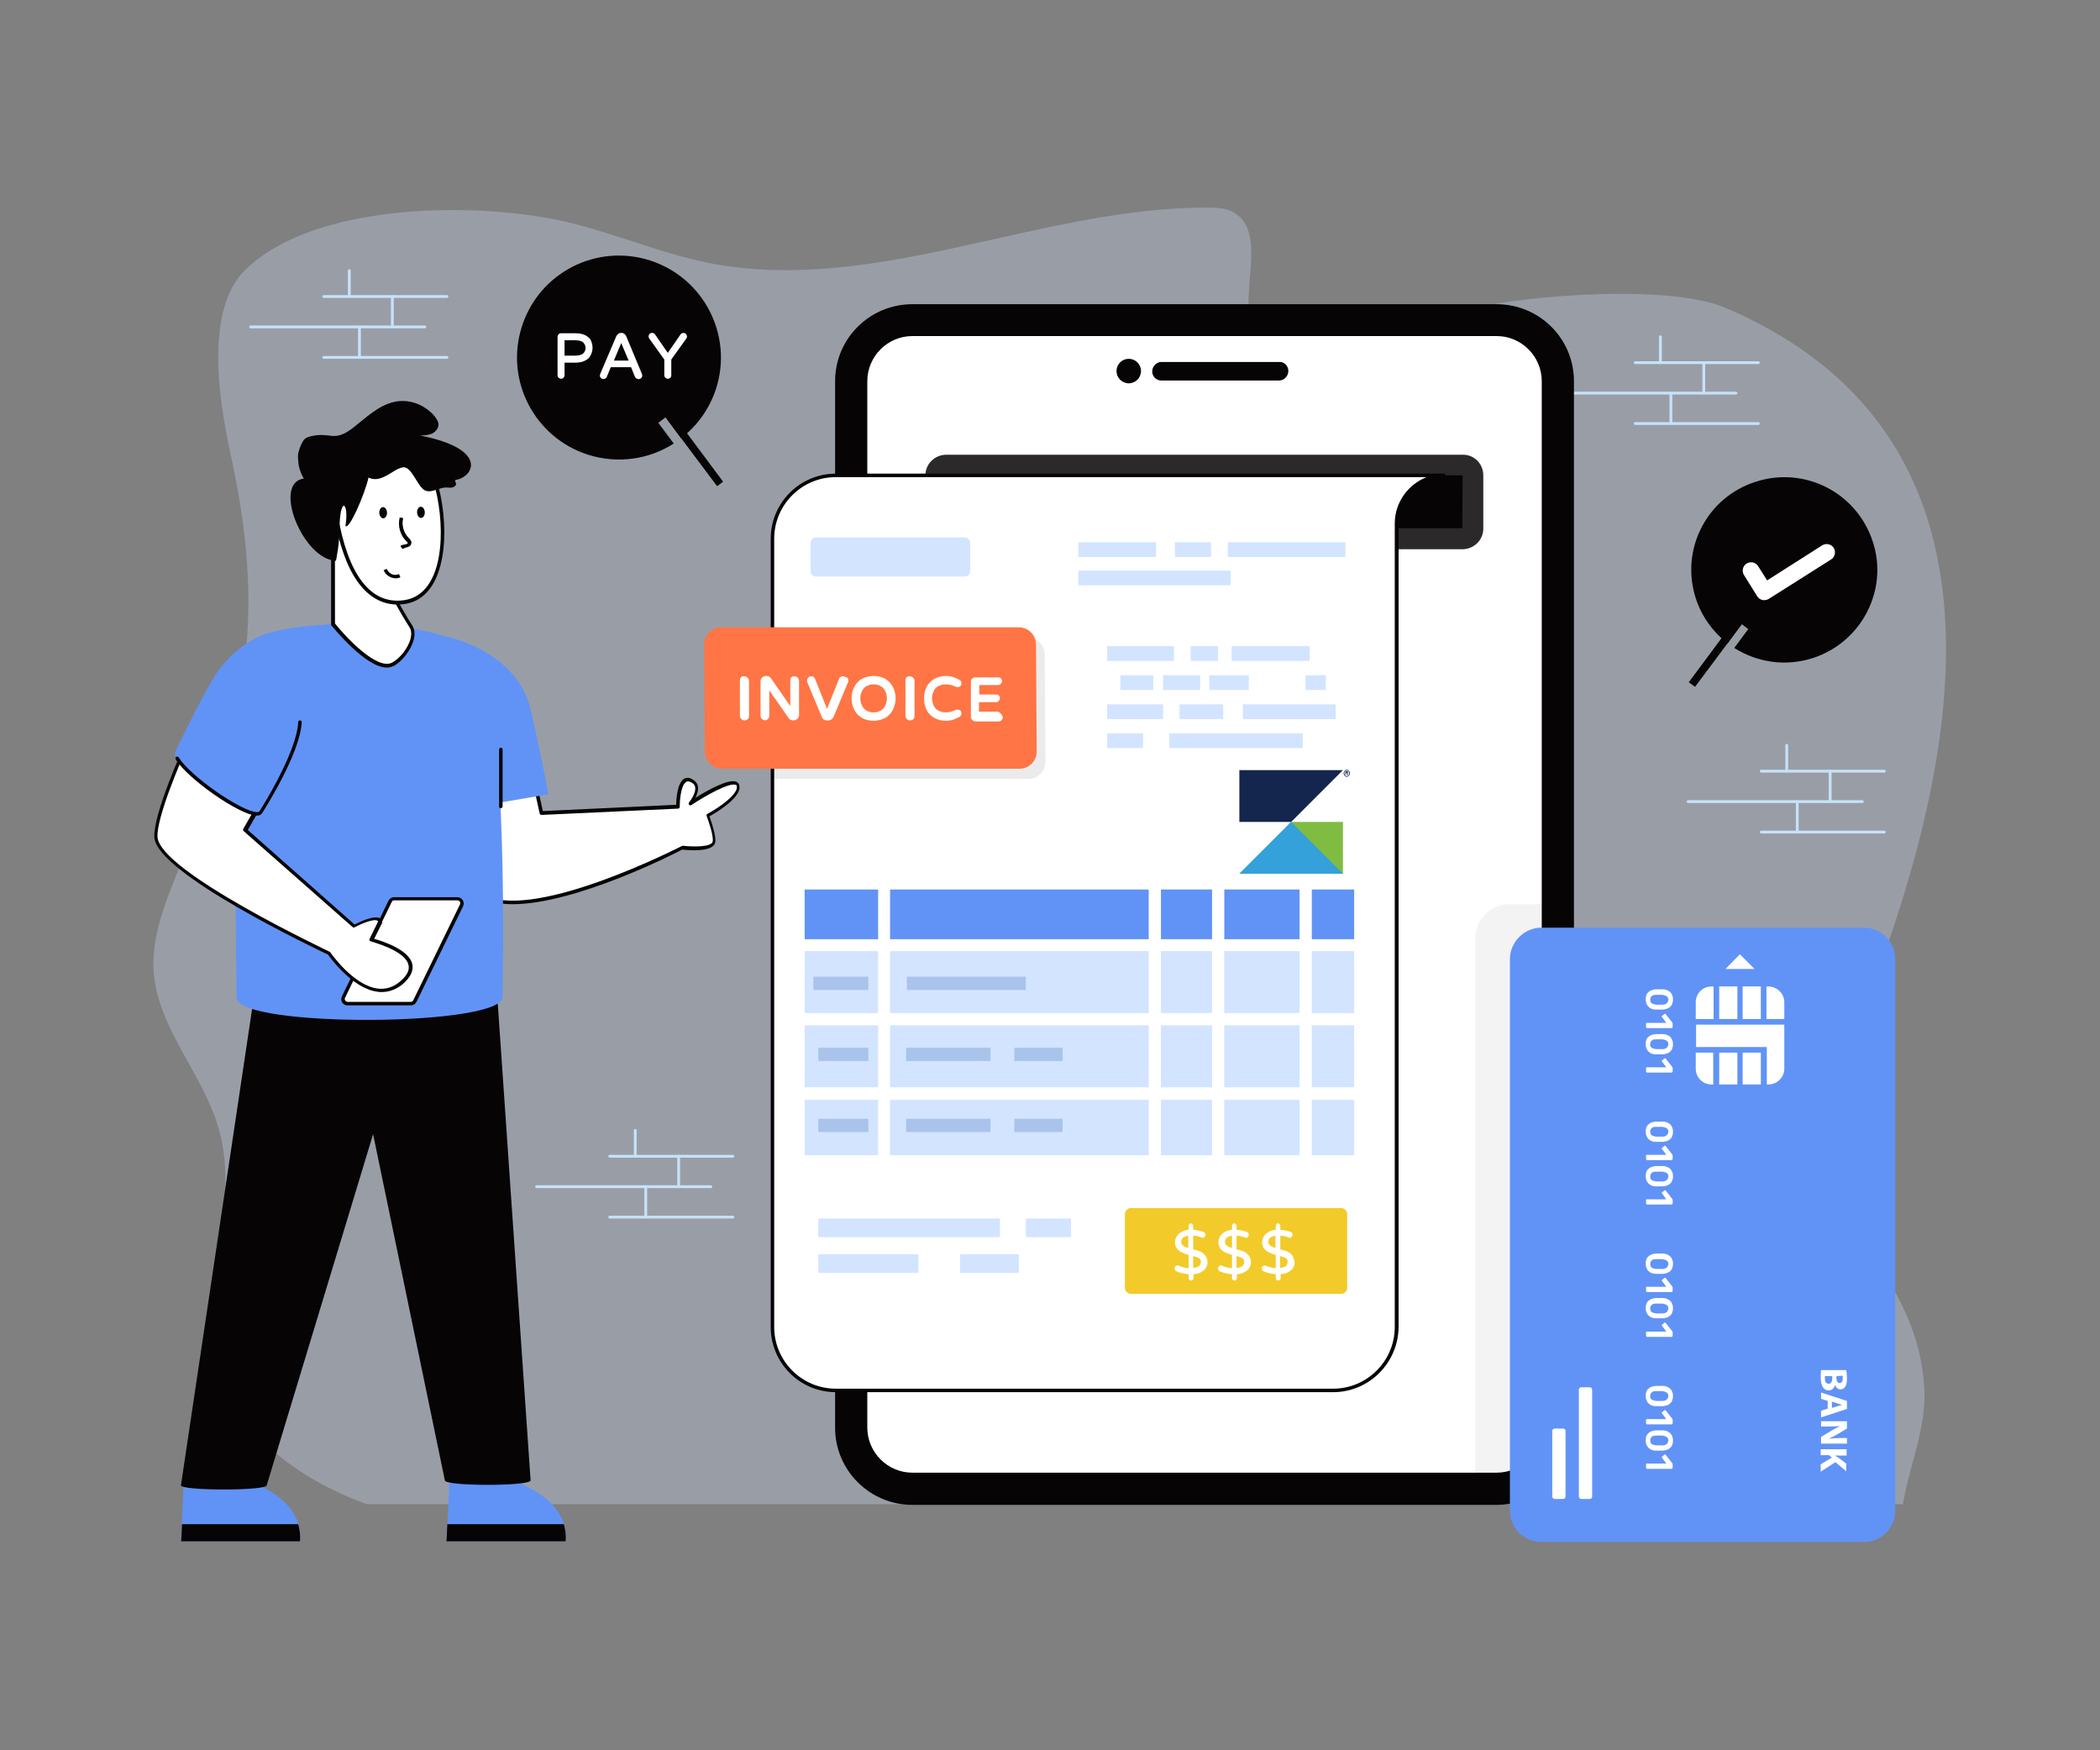 <?xml version="1.0" encoding="utf-8"?>
<!-- Generator: Adobe Illustrator 27.4.0, SVG Export Plug-In . SVG Version: 6.00 Build 0)  -->
<svg version="1.1" id="online-bill-payment" xmlns="http://www.w3.org/2000/svg" xmlns:xlink="http://www.w3.org/1999/xlink"
	 x="0px" y="0px" viewBox="0 0 600 500" style="enable-background:new 0 0 600 500;" xml:space="preserve">
<rect x="0" y="0" width="600" height="500" fill="#808080" stroke="none"/>
<style type="text/css">
	.st0{opacity:0.3;fill:#D2E4FF;enable-background:new    ;}
	.st1{fill:#C6E2FA;}
	.st2{fill:#060405;}
	.st3{fill:#FFFFFF;}
	.st4{fill:#2B292A;}
	.st5{fill:#D2E4FF;}
	.st6{opacity:8.000000e-02;enable-background:new    ;}
	.st7{fill:#FF7545;}
	.st8{fill:#6193F6;}
	.st9{fill:#A9C3EA;}
	.st10{fill:#F2CB2A;}
	.st11{opacity:5.000000e-02;enable-background:new    ;}
	.st12{fill-rule:evenodd;clip-rule:evenodd;fill:#80BC41;}
	.st13{fill:#34A1DA;}
	.st14{fill-rule:evenodd;clip-rule:evenodd;fill:#14264D;}
	.st15{fill:#14264D;}
</style>
<g id="_Online_Invoice">
	<path class="st0" d="M61.9,388.6c4.7,20.5,23.1,33.9,42.9,41.1h438.9c1.8-11.1,6.8-21.9,6.1-33.2c-1.8-30-23.8-41.8-29.9-71.2
		c-3-14.5,98.9-183.8-27-237.4c-15.8-6.7-56-3.7-72.7,0.3S387.1,98,370,99.5c-2.7,0.2-5.6,0.3-8.1-1c-12.1-6.3,2.4-31.1-9.4-37.8
		c-2.3-1.3-4.9-1.4-7.5-1.4c-47.7-0.1-94.6,24.8-141.6,16c-16.3-3.1-31.6-10.5-48-13.2c-27.2-4.6-67.9-2.5-85.5,15.2
		c-13.8,13.9-4.8,48.1-3.1,56.8c12.3,60-5.3,86.6-18.2,120.4c-2.8,7.3-5.2,15-4.7,22.9c1.1,16.8,14.8,29.9,18.9,46.2
		C68.4,344.8,57.1,367.4,61.9,388.6z"/>
	<path class="st1" d="M502.4,104h-35.2c-0.2,0-0.4-0.2-0.4-0.4s0.2-0.4,0.4-0.4h35.2c0.2,0,0.4,0.2,0.4,0.4S502.6,104,502.4,104z
		 M502.4,121.4h-35.2c-0.2,0-0.4-0.2-0.4-0.4s0.2-0.4,0.4-0.4h35.2c0.2,0,0.4,0.2,0.4,0.4S502.6,121.4,502.4,121.4z M496,112.7
		h-49.8c-0.2,0-0.4-0.2-0.4-0.4s0.2-0.4,0.4-0.4H496c0.2,0,0.4,0.2,0.4,0.4S496.2,112.7,496,112.7z"/>
	<path class="st1" d="M474.4,104c-0.2,0-0.4-0.2-0.4-0.4v-7.4c0-0.2,0.2-0.4,0.4-0.4s0.4,0.2,0.4,0.4v7.4
		C474.8,103.8,474.6,104,474.4,104z M486.8,112.7c-0.2,0-0.4-0.2-0.4-0.4v-8.7c0-0.2,0.2-0.4,0.4-0.4s0.4,0.2,0.4,0.4v8.7
		C487.2,112.5,487,112.7,486.8,112.7z M477.4,121.1c-0.2,0-0.4-0.2-0.4-0.4v-8.4c0-0.2,0.2-0.4,0.4-0.4s0.4,0.2,0.4,0.4v8.4
		C477.8,120.9,477.6,121.1,477.4,121.1z"/>
	<path class="st2" d="M449.7,108.9v298.9c0,3-0.6,5.8-1.7,8.4c-3.3,8-11.2,13.7-20.4,13.7H260.7c-12.2,0-22.1-9.9-22.1-22v-299
		c0-12.2,9.9-22,22.1-22h166.9C439.8,86.9,449.7,96.7,449.7,108.9z"/>
	<path class="st3" d="M260.7,420.7c-7.1,0-12.9-5.8-12.9-12.9V108.9c0-7.1,5.8-12.9,12.9-12.9h166.9c7.1,0,12.9,5.8,12.9,12.9v298.9
		c0,7.1-5.8,12.9-12.9,12.9L260.7,420.7L260.7,420.7z"/>
	<path class="st2" d="M368.1,106c0,0.7-0.3,1.4-0.8,1.9s-1.1,0.8-1.9,0.8h-33.6c-1.5,0-2.6-1.2-2.6-2.6c0-0.7,0.3-1.4,0.8-1.9
		s1.1-0.8,1.9-0.8h33.6C366.9,103.3,368.1,104.5,368.1,106z"/>
	<circle class="st2" cx="322.5" cy="106" r="3.5"/>
	<path class="st4" d="M423.8,135.8V151c0,3.3-2.7,5.9-6,5.9H270.4c-3.3,0-6-2.7-6-5.9v-15.2c0-3.3,2.7-5.9,6-5.9h147.4
		C421.2,129.8,423.8,132.5,423.8,135.8z"/>
	<g>
		<polygon class="st2" points="270.4,150.9 270.5,135.8 417.9,135.8 417.8,150.9 		"/>
	</g>
	<g>
		<path class="st3" d="M412.9,135.8c-7.6,0-13.8,6.2-13.8,13.8v229.5c0,10-8.1,18.1-18.1,18.1H238.8c-10,0-18.1-8.1-18.1-18.1V153.9
			c0-10,8.1-18.1,18.1-18.1L412.9,135.8L412.9,135.8z"/>
		<path class="st2" d="M380.9,397.7H238.8c-10.3,0-18.6-8.4-18.6-18.6V153.9c0-10.3,8.4-18.6,18.6-18.6h174.1v1
			c-7.4,0-13.3,6-13.3,13.3v229.5C399.5,389.3,391.2,397.7,380.9,397.7z M238.8,136.3c-9.7,0-17.6,7.9-17.6,17.6v225.2
			c0,9.7,7.9,17.6,17.6,17.6h142.1c9.7,0,17.6-7.9,17.6-17.6V149.6c0-6.1,3.8-11.2,9.1-13.3H238.8z"/>
		<path class="st5" d="M277.2,155.1v8c0,0.9-0.7,1.6-1.6,1.6h-42.4c-0.9,0-1.6-0.7-1.6-1.6v-8c0-0.9,0.7-1.6,1.6-1.6h42.4
			C276.4,153.5,277.2,154.2,277.2,155.1z"/>
		<rect x="308.1" y="154.9" class="st5" width="22.2" height="4.2"/>
		<rect x="335.7" y="154.9" class="st5" width="10.3" height="4.2"/>
		<rect x="350.8" y="154.9" class="st5" width="33.6" height="4.2"/>
		<rect x="308.1" y="163" class="st5" width="43.5" height="4.2"/>
		<path class="st6" d="M298.7,217.6c0,2.7-2.2,4.9-4.9,4.9h-73.2v-40.4h73c2.7,0,4.9,2.2,4.9,4.9L298.7,217.6z"/>
		<path class="st7" d="M296,184.1l0.2,30.6c0,2.7-2.2,4.9-4.9,4.9h-85c-2.7,0-4.9-2.2-4.9-4.9l-0.2-30.6c0-2.7,2.2-4.9,4.9-4.9h85
			C293.8,179.2,296,181.4,296,184.1z"/>
		<rect x="340.2" y="184.6" class="st5" width="7.8" height="4.2"/>
		<rect x="316.3" y="184.6" class="st5" width="19.1" height="4.2"/>
		<rect x="351.9" y="184.6" class="st5" width="22.3" height="4.2"/>
		<rect x="373" y="192.9" class="st5" width="5.8" height="4.2"/>
		<rect x="320.1" y="192.9" class="st5" width="9.4" height="4.2"/>
		<rect x="332.3" y="192.9" class="st5" width="10.6" height="4.2"/>
		<rect x="345.5" y="192.9" class="st5" width="11.3" height="4.2"/>
		<rect x="316.3" y="201.2" class="st5" width="16" height="4.2"/>
		<rect x="337" y="201.2" class="st5" width="12.5" height="4.2"/>
		<rect x="355.1" y="201.2" class="st5" width="26.5" height="4.2"/>
		<rect x="316.3" y="209.5" class="st5" width="10.3" height="4.2"/>
		<rect x="334.1" y="209.5" class="st5" width="38.1" height="4.2"/>
		<rect x="254.3" y="271.7" class="st5" width="73.9" height="17.7"/>
		<rect x="229.9" y="292.9" class="st5" width="21" height="17.7"/>
		<rect x="229.9" y="271.7" class="st5" width="21" height="17.7"/>
		<rect x="331.7" y="254.1" class="st8" width="14.6" height="14.2"/>
		<rect x="254.3" y="254.1" class="st8" width="73.9" height="14.2"/>
		<rect x="331.7" y="271.7" class="st5" width="14.6" height="17.7"/>
		<rect x="374.8" y="254.1" class="st8" width="12.1" height="14.2"/>
		<rect x="349.8" y="254.1" class="st8" width="21.5" height="14.2"/>
		<rect x="331.7" y="292.9" class="st5" width="14.6" height="17.7"/>
		<rect x="349.8" y="271.7" class="st5" width="21.5" height="17.7"/>
		<rect x="254.3" y="314.2" class="st5" width="73.9" height="15.8"/>
		<rect x="229.9" y="254.1" class="st8" width="21" height="14.2"/>
		<rect x="229.9" y="314.2" class="st5" width="21" height="15.8"/>
		<rect x="374.8" y="271.7" class="st5" width="12.1" height="17.7"/>
		<rect x="374.8" y="314.2" class="st5" width="12.1" height="15.8"/>
		<rect x="349.8" y="292.9" class="st5" width="21.5" height="17.7"/>
		<rect x="349.8" y="314.2" class="st5" width="21.5" height="15.8"/>
		<rect x="374.8" y="292.9" class="st5" width="12.1" height="17.7"/>
		<rect x="331.7" y="314.2" class="st5" width="14.6" height="15.8"/>
		<rect x="254.3" y="292.9" class="st5" width="73.9" height="17.7"/>
		<g>
			<rect x="232.4" y="279" class="st9" width="15.7" height="3.8"/>
		</g>
		<g>
			<rect x="233.8" y="299.3" class="st9" width="14.3" height="3.8"/>
		</g>
		<g>
			<rect x="258.9" y="299.3" class="st9" width="24.1" height="3.8"/>
		</g>
		<g>
			<rect x="289.8" y="299.3" class="st9" width="13.8" height="3.8"/>
		</g>
		<g>
			<rect x="233.8" y="319.6" class="st9" width="14.3" height="3.8"/>
		</g>
		<g>
			<rect x="258.9" y="319.6" class="st9" width="24.1" height="3.8"/>
		</g>
		<g>
			<rect x="289.8" y="319.6" class="st9" width="13.8" height="3.8"/>
		</g>
		<g>
			<rect x="259.1" y="279" class="st9" width="34" height="3.8"/>
		</g>
		<g>
			<rect x="233.8" y="348.1" class="st5" width="51.9" height="5.3"/>
		</g>
		<g>
			<rect x="293.1" y="348.1" class="st5" width="12.9" height="5.3"/>
		</g>
		<g>
			<rect x="233.8" y="358.3" class="st5" width="28.6" height="5.3"/>
		</g>
		<g>
			<rect x="274.3" y="358.3" class="st5" width="16.8" height="5.3"/>
		</g>
		<g>
			<path class="st10" d="M383.2,369.6h-60.1c-0.9,0-1.7-0.8-1.7-1.7v-21.1c0-0.9,0.8-1.7,1.7-1.7h60.1c0.9,0,1.7,0.8,1.7,1.7v21.1
				C384.9,368.8,384.2,369.6,383.2,369.6z"/>
		</g>
		<g>
			<path class="st3" d="M342.9,357.5c-0.5-0.2-1.2-0.4-2-0.6V353c0.8,0,1.6,0.2,2.4,0.5c0.1,0.1,0.2,0.1,0.3,0.1
				c0.2,0,0.4-0.1,0.6-0.3c0.1-0.2,0.2-0.4,0.2-0.6c0-0.4-0.2-0.7-0.6-0.8c-0.9-0.3-1.8-0.5-2.9-0.6v-1.1c0-0.2-0.1-0.3-0.2-0.5
				c-0.3-0.3-0.7-0.3-0.9,0c-0.1,0.1-0.2,0.3-0.2,0.5v1.1c-0.8,0.1-1.5,0.3-2,0.6c-0.6,0.3-1.1,0.8-1.4,1.3s-0.5,1.1-0.5,1.7
				c0,0.7,0.2,1.3,0.6,1.8s0.8,0.8,1.4,1.1c0.5,0.2,1.2,0.5,1.9,0.7v3.8c-1-0.1-1.9-0.3-2.8-0.7c-0.1-0.1-0.2-0.1-0.4-0.1
				c-0.2,0-0.4,0.1-0.6,0.3c-0.2,0.2-0.2,0.4-0.2,0.6s0.1,0.3,0.2,0.5s0.2,0.3,0.4,0.3c1.1,0.5,2.2,0.7,3.4,0.8v1.1
				c0,0.2,0.1,0.4,0.2,0.5s0.3,0.2,0.5,0.2s0.4-0.1,0.5-0.2s0.2-0.3,0.2-0.5V364c0.8-0.1,1.5-0.2,2-0.5c0.6-0.3,1.1-0.7,1.5-1.2
				c0.3-0.5,0.5-1.1,0.5-1.7c0-0.8-0.2-1.4-0.6-1.9C343.9,358.1,343.4,357.7,342.9,357.5z M343.1,360.4c0,1.1-0.7,1.7-2.2,1.8v-3.4
				c0.7,0.2,1.3,0.4,1.6,0.6C342.9,359.6,343.1,360,343.1,360.4z M339.5,353v3.5c-0.7-0.2-1.2-0.4-1.5-0.7c-0.4-0.3-0.5-0.6-0.5-1.1
				s0.2-0.9,0.6-1.2C338.4,353.3,338.9,353.1,339.5,353z M355.3,357.5c-0.5-0.2-1.2-0.4-2-0.6V353c0.8,0,1.6,0.2,2.4,0.5
				c0.1,0.1,0.2,0.1,0.3,0.1c0.2,0,0.4-0.1,0.6-0.3c0.1-0.2,0.2-0.4,0.2-0.6c0-0.4-0.2-0.7-0.6-0.8c-0.9-0.3-1.8-0.5-2.9-0.6v-1.1
				c0-0.2-0.1-0.3-0.2-0.5c-0.3-0.3-0.7-0.3-0.9,0c-0.1,0.1-0.2,0.3-0.2,0.5v1.1c-0.8,0.1-1.5,0.3-2,0.6c-0.6,0.3-1.1,0.8-1.4,1.3
				s-0.5,1.1-0.5,1.7c0,0.7,0.2,1.3,0.6,1.8s0.8,0.8,1.4,1.1c0.5,0.2,1.2,0.5,1.9,0.7v3.8c-1-0.1-1.9-0.3-2.8-0.7
				c-0.1-0.1-0.2-0.1-0.4-0.1c-0.2,0-0.4,0.1-0.6,0.3c-0.2,0.2-0.2,0.4-0.2,0.6s0.1,0.3,0.2,0.5s0.2,0.3,0.4,0.3
				c1.1,0.5,2.2,0.7,3.4,0.8v1.1c0,0.2,0.1,0.4,0.2,0.5s0.3,0.2,0.5,0.2s0.4-0.1,0.5-0.2s0.2-0.3,0.2-0.5V364c0.8-0.1,1.5-0.2,2-0.5
				c0.6-0.3,1.1-0.7,1.5-1.2c0.3-0.5,0.5-1.1,0.5-1.7c0-0.8-0.2-1.4-0.6-1.9C356.3,358.1,355.9,357.7,355.3,357.5z M355.5,360.4
				c0,1.1-0.7,1.7-2.2,1.8v-3.4c0.7,0.2,1.3,0.4,1.6,0.6C355.3,359.6,355.5,360,355.5,360.4z M352,353v3.5c-0.7-0.2-1.2-0.4-1.5-0.7
				c-0.4-0.3-0.5-0.6-0.5-1.1s0.2-0.9,0.6-1.2C350.9,353.3,351.4,353.1,352,353z M369.2,358.6c-0.4-0.5-0.9-0.8-1.4-1.1
				c-0.5-0.2-1.2-0.4-2-0.6V353c0.8,0,1.6,0.2,2.4,0.5c0.1,0.1,0.2,0.1,0.3,0.1c0.2,0,0.4-0.1,0.6-0.3c0.1-0.2,0.2-0.4,0.2-0.6
				c0-0.4-0.2-0.7-0.6-0.8c-0.9-0.3-1.8-0.5-2.9-0.6v-1.1c0-0.2-0.1-0.3-0.2-0.5c-0.3-0.3-0.7-0.3-0.9,0c-0.1,0.1-0.2,0.3-0.2,0.5
				v1.1c-0.8,0.1-1.5,0.3-2,0.6c-0.6,0.3-1.1,0.8-1.4,1.3s-0.5,1.1-0.5,1.7c0,0.7,0.2,1.3,0.6,1.8s0.8,0.8,1.4,1.1
				c0.5,0.2,1.2,0.5,1.9,0.7v3.8c-1-0.1-1.9-0.3-2.8-0.7c-0.1-0.1-0.2-0.1-0.4-0.1c-0.2,0-0.4,0.1-0.6,0.3c-0.2,0.2-0.2,0.4-0.2,0.6
				s0.1,0.3,0.2,0.5s0.2,0.3,0.4,0.3c1.1,0.5,2.2,0.7,3.4,0.8v1.1c0,0.2,0.1,0.4,0.2,0.5s0.3,0.2,0.5,0.2s0.4-0.1,0.5-0.2
				s0.2-0.3,0.2-0.5V364c0.8-0.1,1.5-0.2,2-0.5c0.6-0.3,1.1-0.7,1.5-1.2c0.3-0.5,0.5-1.1,0.5-1.7C369.7,359.7,369.5,359,369.2,358.6
				z M367.9,360.4c0,1.1-0.7,1.7-2.2,1.8v-3.4c0.7,0.2,1.3,0.4,1.6,0.6C367.7,359.6,367.9,360,367.9,360.4z M364.4,353v3.5
				c-0.7-0.2-1.2-0.4-1.5-0.7c-0.4-0.3-0.5-0.6-0.5-1.1s0.2-0.9,0.6-1.2C363.3,353.3,363.8,353.1,364.4,353z"/>
		</g>
	</g>
	<g>
		<path class="st3" d="M211.7,193.5c-0.2,0.2-0.3,0.5-0.3,0.9v10.1c0,0.3,0.1,0.6,0.4,0.9l0,0c0.2,0.2,0.5,0.4,0.9,0.4
			c0.3,0,0.6-0.1,0.9-0.3c0.2-0.2,0.4-0.5,0.4-0.9v-10.1c0-0.3-0.1-0.6-0.4-0.9C212.9,193,212.1,193.1,211.7,193.5z M226.1,193.5
			c-0.2,0.2-0.3,0.5-0.3,0.9v7.3l-5.5-7.9c-0.4-0.6-0.9-0.7-1.3-0.7h-0.2c-0.4,0-0.8,0.2-1.1,0.5s-0.4,0.7-0.4,1.1v9.8
			c0,0.3,0.1,0.6,0.4,0.9l0,0c0.5,0.5,1.3,0.5,1.7,0c0.2-0.2,0.4-0.5,0.4-0.9v-7.3l5.5,7.9c0.1,0.2,0.3,0.3,0.5,0.5
			c0.2,0.1,0.5,0.2,0.7,0.2h0.2c0.4,0,0.8-0.2,1.1-0.4c0.3-0.3,0.5-0.7,0.5-1.1v-9.8c0-0.3-0.1-0.6-0.4-0.9
			C227.4,193,226.5,193.1,226.1,193.5z M240.8,193.2c-0.3,0-0.5,0.1-0.7,0.2c-0.2,0.1-0.3,0.3-0.4,0.6l-3.4,8.5l-3.4-8.5
			c-0.1-0.2-0.2-0.4-0.4-0.6c-0.2-0.2-0.4-0.2-0.7-0.2c-0.5,0-0.7,0.2-0.9,0.4s-0.3,0.5-0.3,0.9c0,0.2,0,0.3,0.1,0.5l4.1,9.8l0,0
			c0.4,0.9,1,1,1.5,1h0.4c0.4,0,1.1-0.2,1.5-1.1l4.1-9.8c0.1-0.1,0.1-0.3,0.1-0.4c0-0.4-0.1-0.7-0.3-0.9
			C241.5,193.4,241.3,193.2,240.8,193.2z M252.9,193.9c-0.9-0.5-2-0.8-3.3-0.8c-1.2,0-2.3,0.3-3.3,0.8c-0.9,0.5-1.7,1.3-2.2,2.3
			c-0.5,0.9-0.8,2-0.8,3.3c0,1.2,0.3,2.3,0.8,3.3s1.2,1.7,2.2,2.3l0,0c0.9,0.5,2,0.8,3.3,0.8c1.2,0,2.3-0.3,3.3-0.8
			c0.9-0.5,1.7-1.3,2.2-2.3s0.8-2.1,0.8-3.3s-0.3-2.3-0.8-3.3C254.5,195.2,253.8,194.4,252.9,193.9z M249.6,203.5
			c-0.8,0-1.5-0.2-2-0.5c-0.6-0.4-1-0.8-1.3-1.4c-0.3-0.6-0.5-1.3-0.5-2.1s0.2-1.5,0.5-2.1s0.7-1.1,1.3-1.4c0.6-0.3,1.2-0.5,2-0.5
			s1.5,0.2,2,0.5c0.6,0.3,1,0.8,1.3,1.4c0.3,0.6,0.5,1.3,0.5,2.1s-0.2,1.5-0.5,2.1s-0.7,1.1-1.3,1.4
			C251.1,203.3,250.4,203.5,249.6,203.5z M259,193.5c-0.2,0.2-0.3,0.5-0.3,0.9v10.1c0,0.3,0.1,0.6,0.4,0.9l0,0
			c0.2,0.2,0.5,0.4,0.9,0.4c0.3,0,0.6-0.1,0.9-0.3c0.2-0.2,0.4-0.5,0.4-0.9v-10.1c0-0.3-0.1-0.6-0.4-0.9
			C260.2,193,259.4,193.1,259,193.5z M268.1,196c0.6-0.3,1.3-0.5,2.2-0.5c0.6,0,1,0.1,1.5,0.2c0.4,0.1,0.9,0.3,1.3,0.5
			s1,0.1,1.3-0.2c0.2-0.2,0.3-0.5,0.3-0.8c0-0.5-0.2-0.8-0.6-1c-0.6-0.3-1.2-0.6-1.8-0.8c-0.6-0.2-1.3-0.3-2.1-0.3
			c-1.2,0-2.2,0.3-3.2,0.8c-0.9,0.5-1.7,1.3-2.2,2.2c-0.5,1-0.8,2.1-0.8,3.4c0,1.3,0.3,2.4,0.8,3.4s1.3,1.7,2.2,2.2l0,0
			c0.9,0.5,2,0.8,3.2,0.8c0.8,0,1.5-0.1,2.1-0.3s1.2-0.5,1.8-0.8c0.4-0.2,0.6-0.6,0.6-1c0-0.3-0.1-0.6-0.3-0.8
			c-0.3-0.3-0.9-0.4-1.3-0.2c-0.5,0.2-0.9,0.4-1.3,0.5s-0.9,0.2-1.5,0.2c-0.9,0-1.6-0.2-2.2-0.5s-1-0.8-1.3-1.4
			c-0.3-0.6-0.5-1.3-0.5-2.1s0.2-1.5,0.5-2.1C267,196.8,267.5,196.3,268.1,196z M285,203.3h-5.3v-2.7h4.8c0.3,0,0.6-0.1,0.8-0.3
			c0.2-0.2,0.4-0.5,0.4-0.8s-0.1-0.6-0.3-0.8c-0.2-0.2-0.5-0.3-0.8-0.3h-4.8v-2.7h5.3c0.3,0,0.6-0.1,0.8-0.3
			c0.2-0.2,0.4-0.5,0.4-0.8s-0.1-0.6-0.3-0.8c-0.2-0.2-0.5-0.3-0.8-0.3h-6.6c-0.3,0-0.6,0.1-0.9,0.4c-0.2,0.2-0.3,0.5-0.3,0.9v10
			c0,0.3,0.1,0.6,0.4,0.9c0.2,0.2,0.5,0.4,0.9,0.4h6.6c0.3,0,0.6-0.1,0.8-0.3c0.2-0.2,0.4-0.5,0.4-0.8s-0.1-0.6-0.3-0.8
			C285.6,203.4,285.3,203.3,285,203.3z"/>
	</g>
	<g>
		<path class="st8" d="M149.4,424.2v-3.5h-20.9c-0.3,6.8-0.8,19.6-1,19.6h34.1C162.7,429.1,149.4,424.2,149.4,424.2z"/>
		<path class="st2" d="M161.1,435.4c0.4,1.5,0.7,3.1,0.5,4.9h-34.1c0.1,0,0.2-2,0.3-4.9H161.1z"/>
		<path class="st8" d="M73.6,424.2v-3.5h-21c-0.3,6.8-0.8,19.6-1,19.6h34.1C86.9,429.1,73.6,424.2,73.6,424.2z"/>
		<path class="st2" d="M85.2,435.4c0.4,1.5,0.7,3.1,0.5,4.9h-34c0.1,0,0.2-2,0.3-4.9H85.2z M51.7,424.3c0,1.6,24.5,1.6,24.5,0
			L106.6,324l20.5,98.9c0,1.7,24.5,1.7,24.5,0l-10-145.2h-68L51.7,424.3z"/>
		<path class="st3" d="M202.3,232.9c0,0,2.3,5.9,1.7,7.7c-0.8,2.5-9,1.5-9,1.5s-41,21.3-56.5,14.2c-8.6-3.9-16.3-34-16.3-34
			l29.3-4.7l3.2,14.5l39-1.8c0,0-0.1-9.3,3.7-7.5s-0.3,6.6-0.3,6.6s12.8-8.5,13.8-5.1C211.9,227.7,202.3,232.9,202.3,232.9z"/>
		<path class="st2" d="M146.5,258.3c-3.1,0-5.9-0.4-8.2-1.5c-8.7-4-16.3-33.1-16.6-34.3c0-0.1,0-0.3,0.1-0.4
			c0.1-0.1,0.2-0.2,0.3-0.2l29.3-4.7c0.3,0,0.5,0.1,0.6,0.4l3.1,14.1l38.1-1.8c0-1.6,0.3-6.2,2.2-7.4c0.5-0.3,1.2-0.5,2.2,0
			s1.6,1.2,1.8,2.1c0.2,1.1-0.2,2.3-0.7,3.3c3.2-2,9.4-5.5,11.6-4.6c0.5,0.2,0.8,0.5,0.9,1c1,3.3-6.5,7.8-8.5,8.9
			c0.5,1.5,2.1,5.9,1.6,7.6c-0.8,2.7-7.7,2.1-9.4,1.9C192.5,244,164.3,258.3,146.5,258.3z M122.8,222.8c1.1,4,8.3,29.7,15.9,33.1
			c15.1,6.9,55.6-14,56.1-14.2c0.1,0,0.2-0.1,0.3-0.1c3.3,0.4,8.1,0.3,8.5-1.1c0.4-1.4-1.1-5.8-1.7-7.4c-0.1-0.2,0-0.5,0.2-0.6
			c3.6-1.9,9-5.8,8.4-8c-0.1-0.2-0.1-0.3-0.3-0.3c-1.9-0.7-8.8,3.2-12.7,5.8c-0.2,0.1-0.5,0.1-0.6-0.1c-0.2-0.2-0.2-0.5,0-0.7
			c0,0,2.1-2.6,1.7-4.4c-0.1-0.6-0.6-1.1-1.3-1.4c-0.7-0.3-1-0.2-1.3,0c-1.5,1-1.8,5.4-1.8,7.1c0,0.3-0.2,0.5-0.5,0.5l-39,1.8
			c-0.2,0-0.5-0.2-0.5-0.4l-3.1-14L122.8,222.8z"/>
		<path class="st8" d="M127.4,181.8c0,0,18.8,3.7,23.7,19c1.4,4.2,5.6,26.1,5.6,26.1l-32.8,5.6L127.4,181.8z"/>
		<path class="st8" d="M70.8,184.2c4.6-7.8,56.6-9.1,65.5,3.2c9.2,12.7,7.3,97.3,7.3,97.3c0.6,8.6-75.4,9-76,0.4
			C67.6,285,66,192.2,70.8,184.2z"/>
		<path class="st3" d="M99.3,286.7h18.1c0.5,0,1-0.3,1.2-0.7l13.3-27.3c0.4-0.9-0.2-1.9-1.2-1.9h-18.1c-0.5,0-1,0.3-1.2,0.7
			l-13.3,27.3C97.6,285.7,98.3,286.7,99.3,286.7z"/>
		<path class="st2" d="M117.4,287.2H99.3c-1.4,0-2.2-1.4-1.6-2.6l13.3-27.3c0.3-0.6,0.9-1,1.6-1h18.1c1.3,0,2.2,1.4,1.6,2.6
			L119,286.2C118.7,286.8,118.1,287.2,117.4,287.2z M112.6,257.2c-0.3,0-0.6,0.2-0.7,0.5L98.6,285c-0.3,0.5,0.1,1.2,0.7,1.2h18.1
			c0.3,0,0.6-0.2,0.7-0.5l13.3-27.3c0.3-0.6-0.1-1.2-0.7-1.2H112.6z"/>
		<g>
			<path class="st3" d="M44.5,239.2c0.6,10.3,49.5,33.2,49.5,33.2s11.2,16.4,20.6,8.4c9.3-8-8.5-12.3-8.5-12.3l2.4-5
				c-0.1-2.9-7.5,1.1-7.5,1.1l-31.1-27.4l7.2-12.5l-24.3-11.1C52.8,213.5,44.1,232.8,44.5,239.2z"/>
			<path class="st2" d="M109,283.4c-0.4,0-0.8,0-1.2-0.1c-7-0.9-13.3-9.5-14.1-10.6c-3.3-1.6-49-23.2-49.6-33.5l0,0
				c-0.4-6.4,8-25.1,8.4-25.9c0.1-0.3,0.4-0.4,0.7-0.2l24.3,11.1c0.1,0.1,0.2,0.2,0.3,0.3s0,0.3,0,0.4l-7,12.2l30.5,27
				c1.4-0.7,5.5-2.7,7.2-1.8c0.3,0.2,0.7,0.6,0.7,1.3c0,0.1,0,0.2-0.1,0.2l-2.2,4.4c2.2,0.6,9.9,3,10.9,7.2c0.4,1.9-0.5,3.8-2.8,5.8
				C113.1,282.7,111.1,283.4,109,283.4z M45,239.1c0.6,9.9,48.7,32.5,49.2,32.8c0.1,0,0.2,0.1,0.2,0.2c0.1,0.1,6.5,9.4,13.5,10.3
				c2.3,0.3,4.5-0.4,6.4-2c2-1.7,2.8-3.3,2.4-4.8c-1-4.2-10.7-6.6-10.8-6.7c-0.1,0-0.3-0.1-0.3-0.3c-0.1-0.1-0.1-0.3,0-0.4l2.4-4.9
				c0-0.2-0.1-0.3-0.2-0.3c-1-0.6-4.4,0.8-6.5,1.9c-0.2,0.1-0.4,0.1-0.6-0.1l-31.1-27.4c-0.2-0.2-0.2-0.4-0.1-0.6l6.9-12l-23.3-10.6
				C51.8,217.1,44.7,233.5,45,239.1L45,239.1z"/>
		</g>
		<g>
			<path class="st8" d="M73.8,182c-0.6,0.4-7.1,2.9-12.3,10.9c-3.7,5.7-11.4,21.8-11.4,21.8c-2.2,2.7,21.7,20.9,24.4,17.4
				c0,0,10.8-16.8,11.2-25.8C86.3,194.8,73.8,182,73.8,182z"/>
		</g>
		<g>
			<path class="st2" d="M73.4,233c-0.1,0-0.2,0-0.2,0c-5-0.3-19.8-10.7-23-16.1c-0.3-0.6,0.5-1.1,0.9-0.5c3,5.1,17.6,15.3,22.2,15.6
				c0.4,0,0.7,0,0.8-0.2c0.1-0.1,10.7-16.7,11.1-25.5c0-0.3,0.2-0.5,0.5-0.5s0.5,0.2,0.5,0.5c-0.4,9-10.9,25.3-11.3,26
				C74.5,232.8,74,233,73.4,233z"/>
		</g>
		<g>
			<path class="st3" d="M112.4,170.2c0,0,2.4,4.6,5.1,8.8c2,3.1-1.8,9-5.2,10.8c-5.6,2.9-16.6-10.3-16.6-10.3l-0.4-29.3L112.4,170.2
				z"/>
			<path class="st2" d="M110.5,190.7c-6.1,0-15.3-11.5-15.8-12l-0.1-0.1v-29.7l18.2,21.1c0,0,2.4,4.7,5,8.7c0.7,1.1,0.8,2.5,0.4,4.1
				c-0.8,2.9-3.3,6.2-5.8,7.5C111.9,190.5,111.2,190.7,110.5,190.7z M95.7,178.1c3.2,4,12,13.4,16.3,11.2c2.3-1.2,4.6-4.2,5.3-6.8
				c0.2-0.9,0.4-2.3-0.3-3.3c-2.5-3.9-4.8-8.2-5-8.8l-16.3-19V178.1z"/>
			<path class="st3" d="M95.8,146.3c0.3,0.4,2.9,27.6,19.3,25.8s12.1-35.7,4.8-43.2c-7.3-7.5-22.3-0.8-22.3-0.8l-4.9,11.8
				L95.8,146.3z"/>
			<path class="st2" d="M113.6,172.7c-9,0-15.4-8.9-18.1-25.4c-0.3-1.5,0.2,0.2-3.3-7.4l5.1-12.2c7.1-3.1,17.5-4.9,23,0.8
				c5.5,5.6,8.9,24,4.9,35.1c-1.9,5.4-5.4,8.5-10,9C114.7,172.6,114.2,172.7,113.6,172.7z M96.5,147.1c2.9,17,9.3,25.5,18.6,24.4
				c4.3-0.5,7.4-3.3,9.2-8.3c3.8-10.6,0.5-28.7-4.7-34c-6.6-6.7-19.8-1.5-21.5-0.7l-4.7,11.4C96.8,147.2,96.3,145.7,96.5,147.1z"/>
			
				<ellipse transform="matrix(0.999 -3.845757e-02 3.845757e-02 0.999 -5.553 4.32)" class="st2" cx="109.5" cy="146.5" rx="1.1" ry="1.6"/>
			
				<ellipse transform="matrix(0.999 -3.845757e-02 3.845757e-02 0.999 -5.541 4.735)" class="st2" cx="120.3" cy="146.4" rx="1.1" ry="1.6"/>
			<path class="st2" d="M115,156.8l-0.6-0.8c0.4-0.4,1-0.4,1.5-0.5c0.3-0.1,0.6-0.2,0.6-0.3c0-0.2-0.2-0.5-0.5-0.7
				c-1.7-1.7-2.4-4.3-1.8-6.7l1,0.2c-0.5,2,0.1,4.2,1.6,5.7c0.4,0.4,0.9,0.9,0.7,1.6c-0.1,0.6-0.7,1-1.5,1.1
				C115.7,156.6,115.2,156.7,115,156.8z M111.6,164.9c-0.9-0.4-1.6-1.1-2-2l0.9-0.4c0.3,0.7,0.8,1.2,1.4,1.5s1.4,0.3,2.1,0l0.4,0.9
				C113.6,165.3,112.6,165.3,111.6,164.9z"/>
			<g>
				<path class="st2" d="M96,160.2c0,0,1.1-5.5,1-9.1c0.1-9.7,2.8-7.6,1.7-0.9c0.9,1.5,5.4-8.6,6.6-13.8c0.3,0.2,0.7,0.3,1.1,0.4
					c1.6,0.3,3.1-0.4,4.5-1.2s2.7-1.8,4.2-2.1c2.4-0.4,4,5,6,6.4s4.6-1,7-0.6c0.9,0.1,1.9-0.1,2.2-0.9c0.1-0.4-0.6-1.3-0.1-1.3
					c5.1-0.8,9.6-8.8-10.2-12.7c1.1,0,2.3-0.1,3.4-0.5c1-0.5,1.9-1.5,1.9-2.7c-0.2-2.5-5.9-7.9-12.6-6.4c-4.6,1-8.1,4.5-11.8,7.4
					c-5.6,4.3-6.3,1.1-12,2.4c-1.8,0.4-2.2,1-2.9,2.5c-1.2,2.9-0.8,3.4-0.8,4.5c0.1,2.8,1.6,5.1,1.6,5.1
					C77.7,138,86.6,159.9,96,160.2z"/>
			</g>
		</g>
		<g>
			<path class="st2" d="M143.1,230.9c-0.3,0-0.5-0.2-0.5-0.5v-16.3c0-0.3,0.2-0.5,0.5-0.5s0.5,0.2,0.5,0.5v16.3
				C143.6,230.6,143.3,230.9,143.1,230.9z"/>
		</g>
	</g>
	<g>
		<path class="st11" d="M449.7,258.3v149.4c0,3-0.6,5.8-1.7,8.4c-3.3,8-11.2,13.7-20.4,13.7h-6.1V268c0-5.3,4.4-9.7,9.7-9.7H449.7z"
			/>
		<path class="st8" d="M532.5,440.5h-92.1c-5,0-9-4-9-9c0,8.1,0-100.6,0-157.5c0-4.9,4.1-9,9-9h92.1c5,0,9,4,9,9v157.5
			C541.5,436.5,537.5,440.5,532.5,440.5z"/>
		<path class="st3" d="M489,281.8c-2.5,0-4.5,2-4.5,4.5v4.8h5.1v-9.3H489z"/>
		<rect x="491.2" y="281.8" class="st3" width="5.2" height="9.3"/>
		<path class="st3" d="M505.2,281.8h-0.5v9.3h5.1v-4.8C509.8,283.8,507.7,281.8,505.2,281.8z M509.8,305.3c0-5.9,0-8.9,0-12.6
			c-5.5,0-19.7,0-25.2,0v6.4c5,0,18.6,0,20.2,0c0,2.6,0,8.1,0,10.7h0.5C507.7,309.8,509.8,307.8,509.8,305.3z"/>
		<rect x="497.9" y="281.8" class="st3" width="5.2" height="9.3"/>
		<rect x="497.9" y="300.7" class="st3" width="5.2" height="9.1"/>
		<rect x="491.2" y="300.7" class="st3" width="5.2" height="9.1"/>
		<path class="st3" d="M484.5,300.7v4.6c0,2.5,2,4.5,4.5,4.5h0.5v-9.1H484.5z"/>
		<polygon class="st3" points="501.3,276.8 497.1,272.6 493,276.8 		"/>
		<g>
			<path class="st3" d="M471,283.4c0.5-0.5,1.2-0.7,2.1-0.8c0.2,0,0.5,0,1,0s0.8,0,1,0c0.8,0,1.5,0.3,2.1,0.8
				c0.5,0.5,0.8,1.2,0.8,2.1s-0.3,1.7-0.8,2.1c-0.5,0.5-1.2,0.7-2.1,0.8c-0.4,0-0.7,0-1,0s-0.6,0-1,0c-0.9,0-1.6-0.3-2.1-0.8
				s-0.8-1.2-0.8-2.1S470.4,283.9,471,283.4z M471.9,286.6c0.3,0.2,0.7,0.3,1.2,0.4c0.2,0,0.5,0,1,0c0.4,0,0.7,0,0.9,0
				c0.5,0,0.9-0.1,1.2-0.4c0.3-0.2,0.4-0.6,0.5-1c0-0.4-0.2-0.8-0.5-1s-0.7-0.3-1.2-0.4c-0.2,0-0.5,0-0.9,0s-0.8,0-1,0
				c-0.5,0-1,0.1-1.2,0.4c-0.3,0.2-0.4,0.6-0.4,1S471.6,286.4,471.9,286.6z M470.3,292.3c0.1-0.1,0.1-0.1,0.2-0.1h5.6l-1.2-1.6
				c0,0-0.1-0.1-0.1-0.2s0-0.2,0.1-0.2l0.6-0.5c0,0,0.1-0.1,0.2-0.1s0.2,0,0.2,0.1l1.9,2.4c0,0.1,0.1,0.2,0.1,0.3v1
				c0,0.1,0,0.1-0.1,0.2c-0.1,0-0.1,0.1-0.2,0.1h-7c-0.1,0-0.1,0-0.2-0.1c0-0.1-0.1-0.1-0.1-0.2V292.3
				C470.3,292.4,470.3,292.3,470.3,292.3z M471,296.2c0.5-0.5,1.2-0.7,2.1-0.8c0.2,0,0.5,0,1,0s0.8,0,1,0c0.8,0,1.5,0.3,2.1,0.8
				c0.5,0.5,0.8,1.2,0.8,2.1s-0.3,1.7-0.8,2.1c-0.5,0.5-1.2,0.7-2.1,0.8c-0.4,0-0.7,0-1,0s-0.6,0-1,0c-0.9,0-1.6-0.3-2.1-0.8
				s-0.8-1.2-0.8-2.1C470.2,297.3,470.4,296.6,471,296.2z M471.9,299.3c0.3,0.2,0.7,0.3,1.2,0.4c0.2,0,0.5,0,1,0c0.4,0,0.7,0,0.9,0
				c0.5,0,0.9-0.1,1.2-0.4c0.3-0.2,0.4-0.6,0.5-1c0-0.4-0.2-0.8-0.5-1s-0.7-0.3-1.2-0.4c-0.2,0-0.5,0-0.9,0s-0.8,0-1,0
				c-0.5,0-1,0.1-1.2,0.4c-0.3,0.2-0.4,0.6-0.4,1C471.4,298.8,471.6,299.1,471.9,299.3z M470.3,305c0.1-0.1,0.1-0.1,0.2-0.1h5.6
				l-1.2-1.6c0,0-0.1-0.1-0.1-0.2s0-0.2,0.1-0.2l0.6-0.5c0,0,0.1-0.1,0.2-0.1s0.2,0,0.2,0.1l1.9,2.4c0,0.1,0.1,0.2,0.1,0.3v1
				c0,0.1,0,0.1-0.1,0.2c-0.1,0-0.1,0.1-0.2,0.1h-7c-0.1,0-0.1,0-0.2-0.1c0-0.1-0.1-0.1-0.1-0.2V305
				C470.3,305.1,470.3,305,470.3,305z"/>
		</g>
		<g>
			<path class="st3" d="M471,321.2c0.5-0.5,1.2-0.7,2.1-0.8c0.2,0,0.5,0,1,0s0.8,0,1,0c0.8,0,1.5,0.3,2.1,0.8
				c0.5,0.5,0.8,1.2,0.8,2.1s-0.3,1.7-0.8,2.1c-0.5,0.5-1.2,0.7-2.1,0.8c-0.4,0-0.7,0-1,0s-0.6,0-1,0c-0.9,0-1.6-0.3-2.1-0.8
				s-0.8-1.2-0.8-2.1S470.4,321.7,471,321.2z M471.9,324.3c0.3,0.2,0.7,0.3,1.2,0.4c0.2,0,0.5,0,1,0c0.4,0,0.7,0,0.9,0
				c0.5,0,0.9-0.1,1.2-0.4c0.3-0.2,0.4-0.6,0.5-1c0-0.4-0.2-0.8-0.5-1s-0.7-0.3-1.2-0.4c-0.2,0-0.5,0-0.9,0s-0.8,0-1,0
				c-0.5,0-1,0.1-1.2,0.4c-0.3,0.2-0.4,0.6-0.4,1S471.6,324.1,471.9,324.3z M470.3,330c0.1-0.1,0.1-0.1,0.2-0.1h5.6l-1.2-1.6
				c0,0-0.1-0.1-0.1-0.2s0-0.2,0.1-0.2l0.6-0.5c0,0,0.1-0.1,0.2-0.1s0.2,0,0.2,0.1l1.9,2.4c0,0.1,0.1,0.2,0.1,0.3v1
				c0,0.1,0,0.1-0.1,0.2c-0.1,0-0.1,0.1-0.2,0.1h-7c-0.1,0-0.1,0-0.2-0.1c0-0.1-0.1-0.1-0.1-0.2V330
				C470.3,330.1,470.3,330,470.3,330z M471,333.9c0.5-0.5,1.2-0.7,2.1-0.8c0.2,0,0.5,0,1,0s0.8,0,1,0c0.8,0,1.5,0.3,2.1,0.8
				c0.5,0.5,0.8,1.2,0.8,2.1s-0.3,1.7-0.8,2.1c-0.5,0.5-1.2,0.7-2.1,0.8c-0.4,0-0.7,0-1,0s-0.6,0-1,0c-0.9,0-1.6-0.3-2.1-0.8
				s-0.8-1.2-0.8-2.1S470.4,334.4,471,333.9z M471.9,337.1c0.3,0.2,0.7,0.3,1.2,0.4c0.2,0,0.5,0,1,0c0.4,0,0.7,0,0.9,0
				c0.5,0,0.9-0.1,1.2-0.4c0.3-0.2,0.4-0.6,0.5-1c0-0.4-0.2-0.8-0.5-1s-0.7-0.3-1.2-0.4c-0.2,0-0.5,0-0.9,0s-0.8,0-1,0
				c-0.5,0-1,0.1-1.2,0.4c-0.3,0.2-0.4,0.6-0.4,1C471.4,336.5,471.6,336.8,471.9,337.1z M470.3,342.7c0.1-0.1,0.1-0.1,0.2-0.1h5.6
				l-1.2-1.6c0,0-0.1-0.1-0.1-0.2s0-0.2,0.1-0.2l0.6-0.5c0,0,0.1-0.1,0.2-0.1s0.2,0,0.2,0.1l1.9,2.4c0,0.1,0.1,0.2,0.1,0.3v1
				c0,0.1,0,0.1-0.1,0.2c-0.1,0-0.1,0.1-0.2,0.1h-7c-0.1,0-0.1,0-0.2-0.1c0-0.1-0.1-0.1-0.1-0.2V342.7
				C470.3,342.8,470.3,342.8,470.3,342.7z"/>
		</g>
		<g>
			<path class="st3" d="M471,358.9c0.5-0.5,1.2-0.7,2.1-0.8c0.2,0,0.5,0,1,0s0.8,0,1,0c0.8,0,1.5,0.3,2.1,0.8
				c0.5,0.5,0.8,1.2,0.8,2.1s-0.3,1.7-0.8,2.1c-0.5,0.5-1.2,0.7-2.1,0.8c-0.4,0-0.7,0-1,0s-0.6,0-1,0c-0.9,0-1.6-0.3-2.1-0.8
				s-0.8-1.2-0.8-2.1S470.4,359.4,471,358.9z M471.9,362.1c0.3,0.2,0.7,0.3,1.2,0.4c0.2,0,0.5,0,1,0c0.4,0,0.7,0,0.9,0
				c0.5,0,0.9-0.1,1.2-0.4c0.3-0.2,0.4-0.6,0.5-1c0-0.4-0.2-0.8-0.5-1s-0.7-0.3-1.2-0.4c-0.2,0-0.5,0-0.9,0s-0.8,0-1,0
				c-0.5,0-1,0.1-1.2,0.4c-0.3,0.2-0.4,0.6-0.4,1S471.6,361.9,471.9,362.1z M470.3,367.7c0.1-0.1,0.1-0.1,0.2-0.1h5.6l-1.2-1.6
				c0,0-0.1-0.1-0.1-0.2s0-0.2,0.1-0.2l0.6-0.5c0,0,0.1-0.1,0.2-0.1s0.2,0,0.2,0.1l1.9,2.4c0,0.1,0.1,0.2,0.1,0.3v1
				c0,0.1,0,0.1-0.1,0.2c-0.1,0-0.1,0.1-0.2,0.1h-7c-0.1,0-0.1,0-0.2-0.1c0-0.1-0.1-0.1-0.1-0.2V367.7
				C470.3,367.9,470.3,367.8,470.3,367.7z M471,371.6c0.5-0.5,1.2-0.7,2.1-0.8c0.2,0,0.5,0,1,0s0.8,0,1,0c0.8,0,1.5,0.3,2.1,0.8
				c0.5,0.5,0.8,1.2,0.8,2.1s-0.3,1.7-0.8,2.1c-0.5,0.5-1.2,0.7-2.1,0.8c-0.4,0-0.7,0-1,0s-0.6,0-1,0c-0.9,0-1.6-0.3-2.1-0.8
				s-0.8-1.2-0.8-2.1C470.2,372.8,470.4,372.1,471,371.6z M471.9,374.8c0.3,0.2,0.7,0.3,1.2,0.4c0.2,0,0.5,0,1,0c0.4,0,0.7,0,0.9,0
				c0.5,0,0.9-0.1,1.2-0.4c0.3-0.2,0.4-0.6,0.5-1c0-0.4-0.2-0.8-0.5-1s-0.7-0.3-1.2-0.4c-0.2,0-0.5,0-0.9,0s-0.8,0-1,0
				c-0.5,0-1,0.1-1.2,0.4c-0.3,0.2-0.4,0.6-0.4,1S471.6,374.6,471.9,374.8z M470.3,380.5c0.1-0.1,0.1-0.1,0.2-0.1h5.6l-1.2-1.6
				c0,0-0.1-0.1-0.1-0.2s0-0.2,0.1-0.2l0.6-0.5c0,0,0.1-0.1,0.2-0.1s0.2,0,0.2,0.1l1.9,2.4c0,0.1,0.1,0.2,0.1,0.3v1
				c0,0.1,0,0.1-0.1,0.2c-0.1,0-0.1,0.1-0.2,0.1h-7c-0.1,0-0.1,0-0.2-0.1c0-0.1-0.1-0.1-0.1-0.2V380.5
				C470.3,380.6,470.3,380.5,470.3,380.5z"/>
		</g>
		<g>
			<path class="st3" d="M471,396.7c0.5-0.5,1.2-0.7,2.1-0.8c0.2,0,0.5,0,1,0s0.8,0,1,0c0.8,0,1.5,0.3,2.1,0.8
				c0.5,0.5,0.8,1.2,0.8,2.1s-0.3,1.7-0.8,2.1c-0.5,0.5-1.2,0.7-2.1,0.8c-0.4,0-0.7,0-1,0s-0.6,0-1,0c-0.9,0-1.6-0.3-2.1-0.8
				s-0.8-1.2-0.8-2.1C470.2,397.9,470.4,397.1,471,396.7z M471.9,399.8c0.3,0.2,0.7,0.3,1.2,0.4c0.2,0,0.5,0,1,0c0.4,0,0.7,0,0.9,0
				c0.5,0,0.9-0.1,1.2-0.4c0.3-0.2,0.4-0.6,0.5-1c0-0.4-0.2-0.8-0.5-1s-0.7-0.3-1.2-0.4c-0.2,0-0.5,0-0.9,0s-0.8,0-1,0
				c-0.5,0-1,0.1-1.2,0.4c-0.3,0.2-0.4,0.6-0.4,1C471.4,399.3,471.6,399.6,471.9,399.8z M470.3,405.5c0.1-0.1,0.1-0.1,0.2-0.1h5.6
				l-1.2-1.6c0,0-0.1-0.1-0.1-0.2s0-0.2,0.1-0.2l0.6-0.5c0,0,0.1-0.1,0.2-0.1s0.2,0,0.2,0.1l1.9,2.4c0,0.1,0.1,0.2,0.1,0.3v1
				c0,0.1,0,0.1-0.1,0.2c-0.1,0-0.1,0.1-0.2,0.1h-7c-0.1,0-0.1,0-0.2-0.1c0-0.1-0.1-0.1-0.1-0.2V405.5
				C470.3,405.6,470.3,405.5,470.3,405.5z M471,409.4c0.5-0.5,1.2-0.7,2.1-0.8c0.2,0,0.5,0,1,0s0.8,0,1,0c0.8,0,1.5,0.3,2.1,0.8
				c0.5,0.5,0.8,1.2,0.8,2.1s-0.3,1.7-0.8,2.1c-0.5,0.5-1.2,0.7-2.1,0.8c-0.4,0-0.7,0-1,0s-0.6,0-1,0c-0.9,0-1.6-0.3-2.1-0.8
				s-0.8-1.2-0.8-2.1S470.4,409.9,471,409.4z M471.9,412.5c0.3,0.2,0.7,0.3,1.2,0.4c0.2,0,0.5,0,1,0c0.4,0,0.7,0,0.9,0
				c0.5,0,0.9-0.1,1.2-0.4c0.3-0.2,0.4-0.6,0.5-1c0-0.4-0.2-0.8-0.5-1s-0.7-0.3-1.2-0.4c-0.2,0-0.5,0-0.9,0s-0.8,0-1,0
				c-0.5,0-1,0.1-1.2,0.4c-0.3,0.2-0.4,0.6-0.4,1S471.6,412.3,471.9,412.5z M470.3,418.2c0.1-0.1,0.1-0.1,0.2-0.1h5.6l-1.2-1.6
				c0,0-0.1-0.1-0.1-0.2s0-0.2,0.1-0.2l0.6-0.5c0,0,0.1-0.1,0.2-0.1s0.2,0,0.2,0.1l1.9,2.4c0,0.1,0.1,0.2,0.1,0.3v1
				c0,0.1,0,0.1-0.1,0.2c-0.1,0-0.1,0.1-0.2,0.1h-7c-0.1,0-0.1,0-0.2-0.1c0-0.1-0.1-0.1-0.1-0.2V418.2
				C470.3,418.3,470.3,418.3,470.3,418.2z"/>
		</g>
		<g>
			<path class="st3" d="M527.5,391.4c0.1,0.5,0.2,1.4,0.2,2.3c0,1.1-0.1,1.7-0.4,2.3c-0.3,0.5-0.8,0.9-1.4,0.9
				c-0.7,0-1.3-0.4-1.6-1.3l0,0c-0.2,0.9-0.9,1.6-1.8,1.6c-0.7,0-1.2-0.3-1.6-0.8c-0.4-0.6-0.7-1.5-0.7-3.1c0-0.9,0.1-1.5,0.1-1.9
				H527.5z M524.7,393.1v0.6c0,0.9,0.4,1.4,0.9,1.4c0.6,0,0.9-0.5,0.9-1.3c0-0.4,0-0.6,0-0.8L524.7,393.1L524.7,393.1z M521.4,393.1
				c0,0.2,0,0.4,0,0.7c0,0.8,0.3,1.5,1.1,1.5c0.7,0,1-0.7,1-1.6v-0.6H521.4z M522.2,400.2l-1.9-0.6v-1.8l7.4,2.4v2.3l-7.4,2.4V403
				l1.9-0.6V400.2z M523.4,402.2l1.6-0.5c0.4-0.1,1-0.3,1.4-0.4l0,0c-0.4-0.1-1-0.2-1.4-0.4l-1.6-0.5V402.2z M520.3,406h7.4v2.1
				l-2.7,1.6c-0.8,0.5-1.7,0.9-2.5,1.3l0,0c1-0.1,2-0.2,3.1-0.2h2.1v1.6h-7.4v-1.9l2.8-1.7c0.8-0.5,1.7-1,2.6-1.4l0,0
				c-1,0-2,0.1-3.2,0.1h-2.2L520.3,406L520.3,406z M527.6,414v1.8h-3.3l0,0c0.3,0.2,0.5,0.4,0.8,0.5l2.4,1.8v2.2l-3.1-2.6l-4.2,2.7
				v-2.1l3.2-1.9l-0.8-0.7h-2.4V414H527.6z"/>
		</g>
		<g>
			<path class="st3" d="M446.6,428.2h-2.4c-0.4,0-0.7-0.3-0.7-0.7v-18.7c0-0.4,0.3-0.7,0.7-0.7h2.4c0.4,0,0.7,0.3,0.7,0.7v18.7
				C447.3,427.9,447,428.2,446.6,428.2z"/>
		</g>
		<g>
			<path class="st3" d="M454.2,428.2h-2.4c-0.4,0-0.7-0.3-0.7-0.7V397c0-0.4,0.3-0.7,0.7-0.7h2.4c0.4,0,0.7,0.3,0.7,0.7v30.5
				C454.9,427.9,454.6,428.2,454.2,428.2z"/>
		</g>
	</g>
	<g>
		<path class="st2" d="M168,129.9c8.6,2.7,17.5,1.3,24.5-3.2l-4.4-5.9c0.1-0.1,2.2-1.7,2.1-1.6l4.4,6c4.5-3.5,8.1-8.3,10-14.2
			c4.9-15.3-3.6-31.7-18.9-36.6s-31.7,3.5-36.6,18.9C144.2,108.6,152.7,125,168,129.9z"/>
		<polygon class="st2" points="206.6,137.6 204.9,138.9 189.6,118.5 191.4,117.2 		"/>
	</g>
	<g>
		<path class="st3" d="M167.3,95.8c-0.8-0.4-1.7-0.6-2.9-0.6h-4.1c-0.3,0-0.5,0.1-0.7,0.3c-0.2,0.2-0.3,0.5-0.3,0.7v11
			c0,0.3,0.1,0.5,0.3,0.7s0.5,0.3,0.7,0.3c0.3,0,0.5-0.1,0.7-0.3c0.2-0.2,0.3-0.5,0.3-0.7v-3.6h3c1.2,0,2.2-0.2,2.9-0.6
			c0.8-0.4,1.3-0.9,1.6-1.6c0.3-0.6,0.5-1.3,0.5-2.1c0-0.7-0.2-1.4-0.5-2.1C168.6,96.7,168,96.2,167.3,95.8z M167.3,99.4
			c0,0.6-0.2,1.1-0.7,1.6c-0.5,0.4-1.3,0.6-2.4,0.6h-2.9v-4.4h2.9c1.2,0,2,0.2,2.4,0.6C167.1,98.3,167.3,98.8,167.3,99.4z M178.9,96
			c-0.1-0.2-0.3-0.5-0.5-0.6c-0.2-0.2-0.5-0.3-0.8-0.3h-0.2c-0.3,0-0.6,0.1-0.8,0.3c-0.2,0.2-0.4,0.4-0.5,0.6l-4.6,10.8
			c-0.1,0.2-0.1,0.3-0.1,0.5c0,0.3,0.1,0.5,0.3,0.7c0.3,0.3,0.9,0.4,1.3,0.1c0.2-0.1,0.3-0.3,0.4-0.5l1.1-2.7h5.8l1.1,2.7
			c0.1,0.2,0.2,0.4,0.4,0.5s0.4,0.2,0.6,0.2c0.3,0,0.6-0.1,0.8-0.3c0.2-0.2,0.3-0.4,0.3-0.7c0-0.1,0-0.3-0.1-0.5L178.9,96z
			 M179.6,103h-4.2l2.1-5L179.6,103z M196,95.4c-0.2-0.2-0.5-0.3-0.7-0.3c-0.4,0-0.7,0.2-0.9,0.5l-3.6,5.2l-3.6-5.2
			c-0.2-0.3-0.5-0.5-0.9-0.5c-0.3,0-0.5,0.1-0.7,0.3c-0.2,0.2-0.3,0.5-0.3,0.7s0.1,0.4,0.2,0.6l4.3,6v4.5c0,0.3,0.1,0.5,0.3,0.7l0,0
			c0.2,0.2,0.5,0.3,0.7,0.3c0.3,0,0.5-0.1,0.7-0.3c0.2-0.2,0.3-0.4,0.3-0.7v-4.5l4.3-6c0.1-0.2,0.2-0.4,0.2-0.6
			C196.2,95.9,196.2,95.6,196,95.4z"/>
	</g>
	<g>
		<path class="st2" d="M517.9,188c-7.8,2.5-15.9,1.2-22.4-2.9l4-5.4c-0.1-0.1-2-1.5-1.9-1.4l-4,5.5c-4.1-3.2-7.4-7.6-9.1-12.9
			c-4.5-14,3.2-28.9,17.2-33.3c14-4.5,28.9,3.2,33.4,17.2C539.6,168.5,531.9,183.5,517.9,188z"/>
		<polygon class="st2" points="482.5,194.9 484.3,196.2 498.2,177.6 496.4,176.2 		"/>
		<g>
			<path class="st3" d="M502.1,170.4l-3.8-6.1c-0.7-1.1-0.4-2.6,0.7-3.3s2.6-0.4,3.3,0.7l2.6,4.1l15.7-10c1.1-0.7,2.6-0.4,3.3,0.7
				c0.7,1.1,0.4,2.6-0.7,3.3L505.5,171C504.3,171.8,502.8,171.5,502.1,170.4z"/>
		</g>
	</g>
	<g>
		<path class="st1" d="M209.4,330.7h-35.2c-0.2,0-0.4-0.2-0.4-0.4s0.2-0.4,0.4-0.4h35.2c0.2,0,0.4,0.2,0.4,0.4
			S209.6,330.7,209.4,330.7z M209.4,348.1h-35.2c-0.2,0-0.4-0.2-0.4-0.4s0.2-0.4,0.4-0.4h35.2c0.2,0,0.4,0.2,0.4,0.4
			S209.6,348.1,209.4,348.1z M203.1,339.4h-49.8c-0.2,0-0.4-0.2-0.4-0.4s0.2-0.4,0.4-0.4h49.8c0.2,0,0.4,0.2,0.4,0.4
			S203.3,339.4,203.1,339.4z"/>
		<path class="st1" d="M181.5,330.7c-0.2,0-0.4-0.2-0.4-0.4v-7.4c0-0.2,0.2-0.4,0.4-0.4s0.4,0.2,0.4,0.4v7.4
			C181.9,330.5,181.7,330.7,181.5,330.7z M193.9,339.4c-0.2,0-0.4-0.2-0.4-0.4v-8.7c0-0.2,0.2-0.4,0.4-0.4s0.4,0.2,0.4,0.4v8.7
			C194.2,339.2,194.1,339.4,193.9,339.4z M184.5,347.8c-0.2,0-0.4-0.2-0.4-0.4V339c0-0.2,0.2-0.4,0.4-0.4s0.4,0.2,0.4,0.4v8.4
			C184.8,347.7,184.7,347.8,184.5,347.8z"/>
	</g>
	<g>
		<path class="st1" d="M538.4,220.7h-35.2c-0.2,0-0.4-0.2-0.4-0.4s0.2-0.4,0.4-0.4h35.2c0.2,0,0.4,0.2,0.4,0.4
			S538.6,220.7,538.4,220.7z M538.4,238.1h-35.2c-0.2,0-0.4-0.2-0.4-0.4s0.2-0.4,0.4-0.4h35.2c0.2,0,0.4,0.2,0.4,0.4
			S538.6,238.1,538.4,238.1z M532.1,229.4h-49.8c-0.2,0-0.4-0.2-0.4-0.4s0.2-0.4,0.4-0.4h49.8c0.2,0,0.4,0.2,0.4,0.4
			S532.3,229.4,532.1,229.4z"/>
		<path class="st1" d="M510.5,220.7c-0.2,0-0.4-0.2-0.4-0.4v-7.4c0-0.2,0.2-0.4,0.4-0.4s0.4,0.2,0.4,0.4v7.4
			C510.9,220.5,510.7,220.7,510.5,220.7z M522.9,229.4c-0.2,0-0.4-0.2-0.4-0.4v-8.7c0-0.2,0.2-0.4,0.4-0.4s0.4,0.2,0.4,0.4v8.7
			C523.2,229.2,523.1,229.4,522.9,229.4z M513.5,237.8c-0.2,0-0.4-0.2-0.4-0.4V229c0-0.2,0.2-0.4,0.4-0.4s0.4,0.2,0.4,0.4v8.4
			C513.8,237.7,513.7,237.8,513.5,237.8z"/>
	</g>
	<g>
		<path class="st1" d="M127.7,85.1H92.5c-0.2,0-0.4-0.2-0.4-0.4s0.2-0.4,0.4-0.4h35.2c0.2,0,0.4,0.2,0.4,0.4S127.9,85.1,127.7,85.1z
			 M127.7,102.5H92.5c-0.2,0-0.4-0.2-0.4-0.4s0.2-0.4,0.4-0.4h35.2c0.2,0,0.4,0.2,0.4,0.4S127.9,102.5,127.7,102.5z M121.3,93.8
			H71.6c-0.2,0-0.4-0.2-0.4-0.4s0.2-0.4,0.4-0.4h49.8c0.2,0,0.4,0.2,0.4,0.4S121.5,93.8,121.3,93.8z"/>
		<path class="st1" d="M99.8,85.1c-0.2,0-0.4-0.2-0.4-0.4v-7.4c0-0.2,0.2-0.4,0.4-0.4s0.4,0.2,0.4,0.4v7.4
			C100.1,84.9,100,85.1,99.8,85.1z M112.1,93.8c-0.2,0-0.4-0.2-0.4-0.4v-8.7c0-0.2,0.2-0.4,0.4-0.4s0.4,0.2,0.4,0.4v8.7
			C112.5,93.6,112.3,93.8,112.1,93.8z M102.7,102.2c-0.2,0-0.4-0.2-0.4-0.4v-8.4c0-0.2,0.2-0.4,0.4-0.4s0.4,0.2,0.4,0.4v8.4
			C103.1,102,102.9,102.2,102.7,102.2z"/>
	</g>
</g>
<polygon class="st12" points="354.1,249.6 368.9,234.8 383.7,234.8 383.7,249.6 "/>
<polygon class="st13" points="354.1,249.6 368.9,234.8 383.7,249.6 "/>
<polygon class="st14" points="383.7,220 368.9,234.8 354.1,234.8 354.1,220 "/>
<g>
	<path class="st15" d="M383.9,220.9c0-0.3,0.1-0.5,0.3-0.7c0.2-0.2,0.4-0.3,0.6-0.3c0.3,0,0.5,0.1,0.6,0.3c0.2,0.2,0.3,0.4,0.3,0.7
		c0,0.3-0.1,0.5-0.3,0.7c-0.2,0.2-0.4,0.3-0.6,0.3c-0.3,0-0.5-0.1-0.6-0.3C384,221.4,383.9,221.2,383.9,220.9z M384.1,220.9
		c0,0.2,0.1,0.4,0.2,0.6c0.1,0.2,0.3,0.2,0.5,0.2c0.2,0,0.4-0.1,0.5-0.2c0.1-0.2,0.2-0.3,0.2-0.6c0-0.2-0.1-0.4-0.2-0.6
		c-0.1-0.2-0.3-0.2-0.5-0.2c-0.2,0-0.4,0.1-0.5,0.2C384.1,220.5,384.1,220.7,384.1,220.9z M384.6,221v0.4h-0.2v-1.1h0.4
		c0.1,0,0.2,0,0.3,0.1c0.1,0.1,0.1,0.1,0.1,0.2c0,0,0,0.1,0,0.1c0,0-0.1,0.1-0.1,0.1c0,0,0.1,0.1,0.1,0.1c0,0,0,0.1,0,0.2v0.1
		c0,0,0,0.1,0,0.1c0,0,0,0.1,0,0.1v0H385c0,0,0,0,0-0.1c0,0,0-0.1,0-0.1v-0.1c0-0.1,0-0.1,0-0.1c0,0-0.1,0-0.1,0H384.6z
		 M384.6,220.9h0.2c0.1,0,0.1,0,0.2,0c0,0,0.1-0.1,0.1-0.1c0-0.1,0-0.1-0.1-0.1c0,0-0.1,0-0.2,0h-0.2V220.9z"/>
</g>
</svg>
